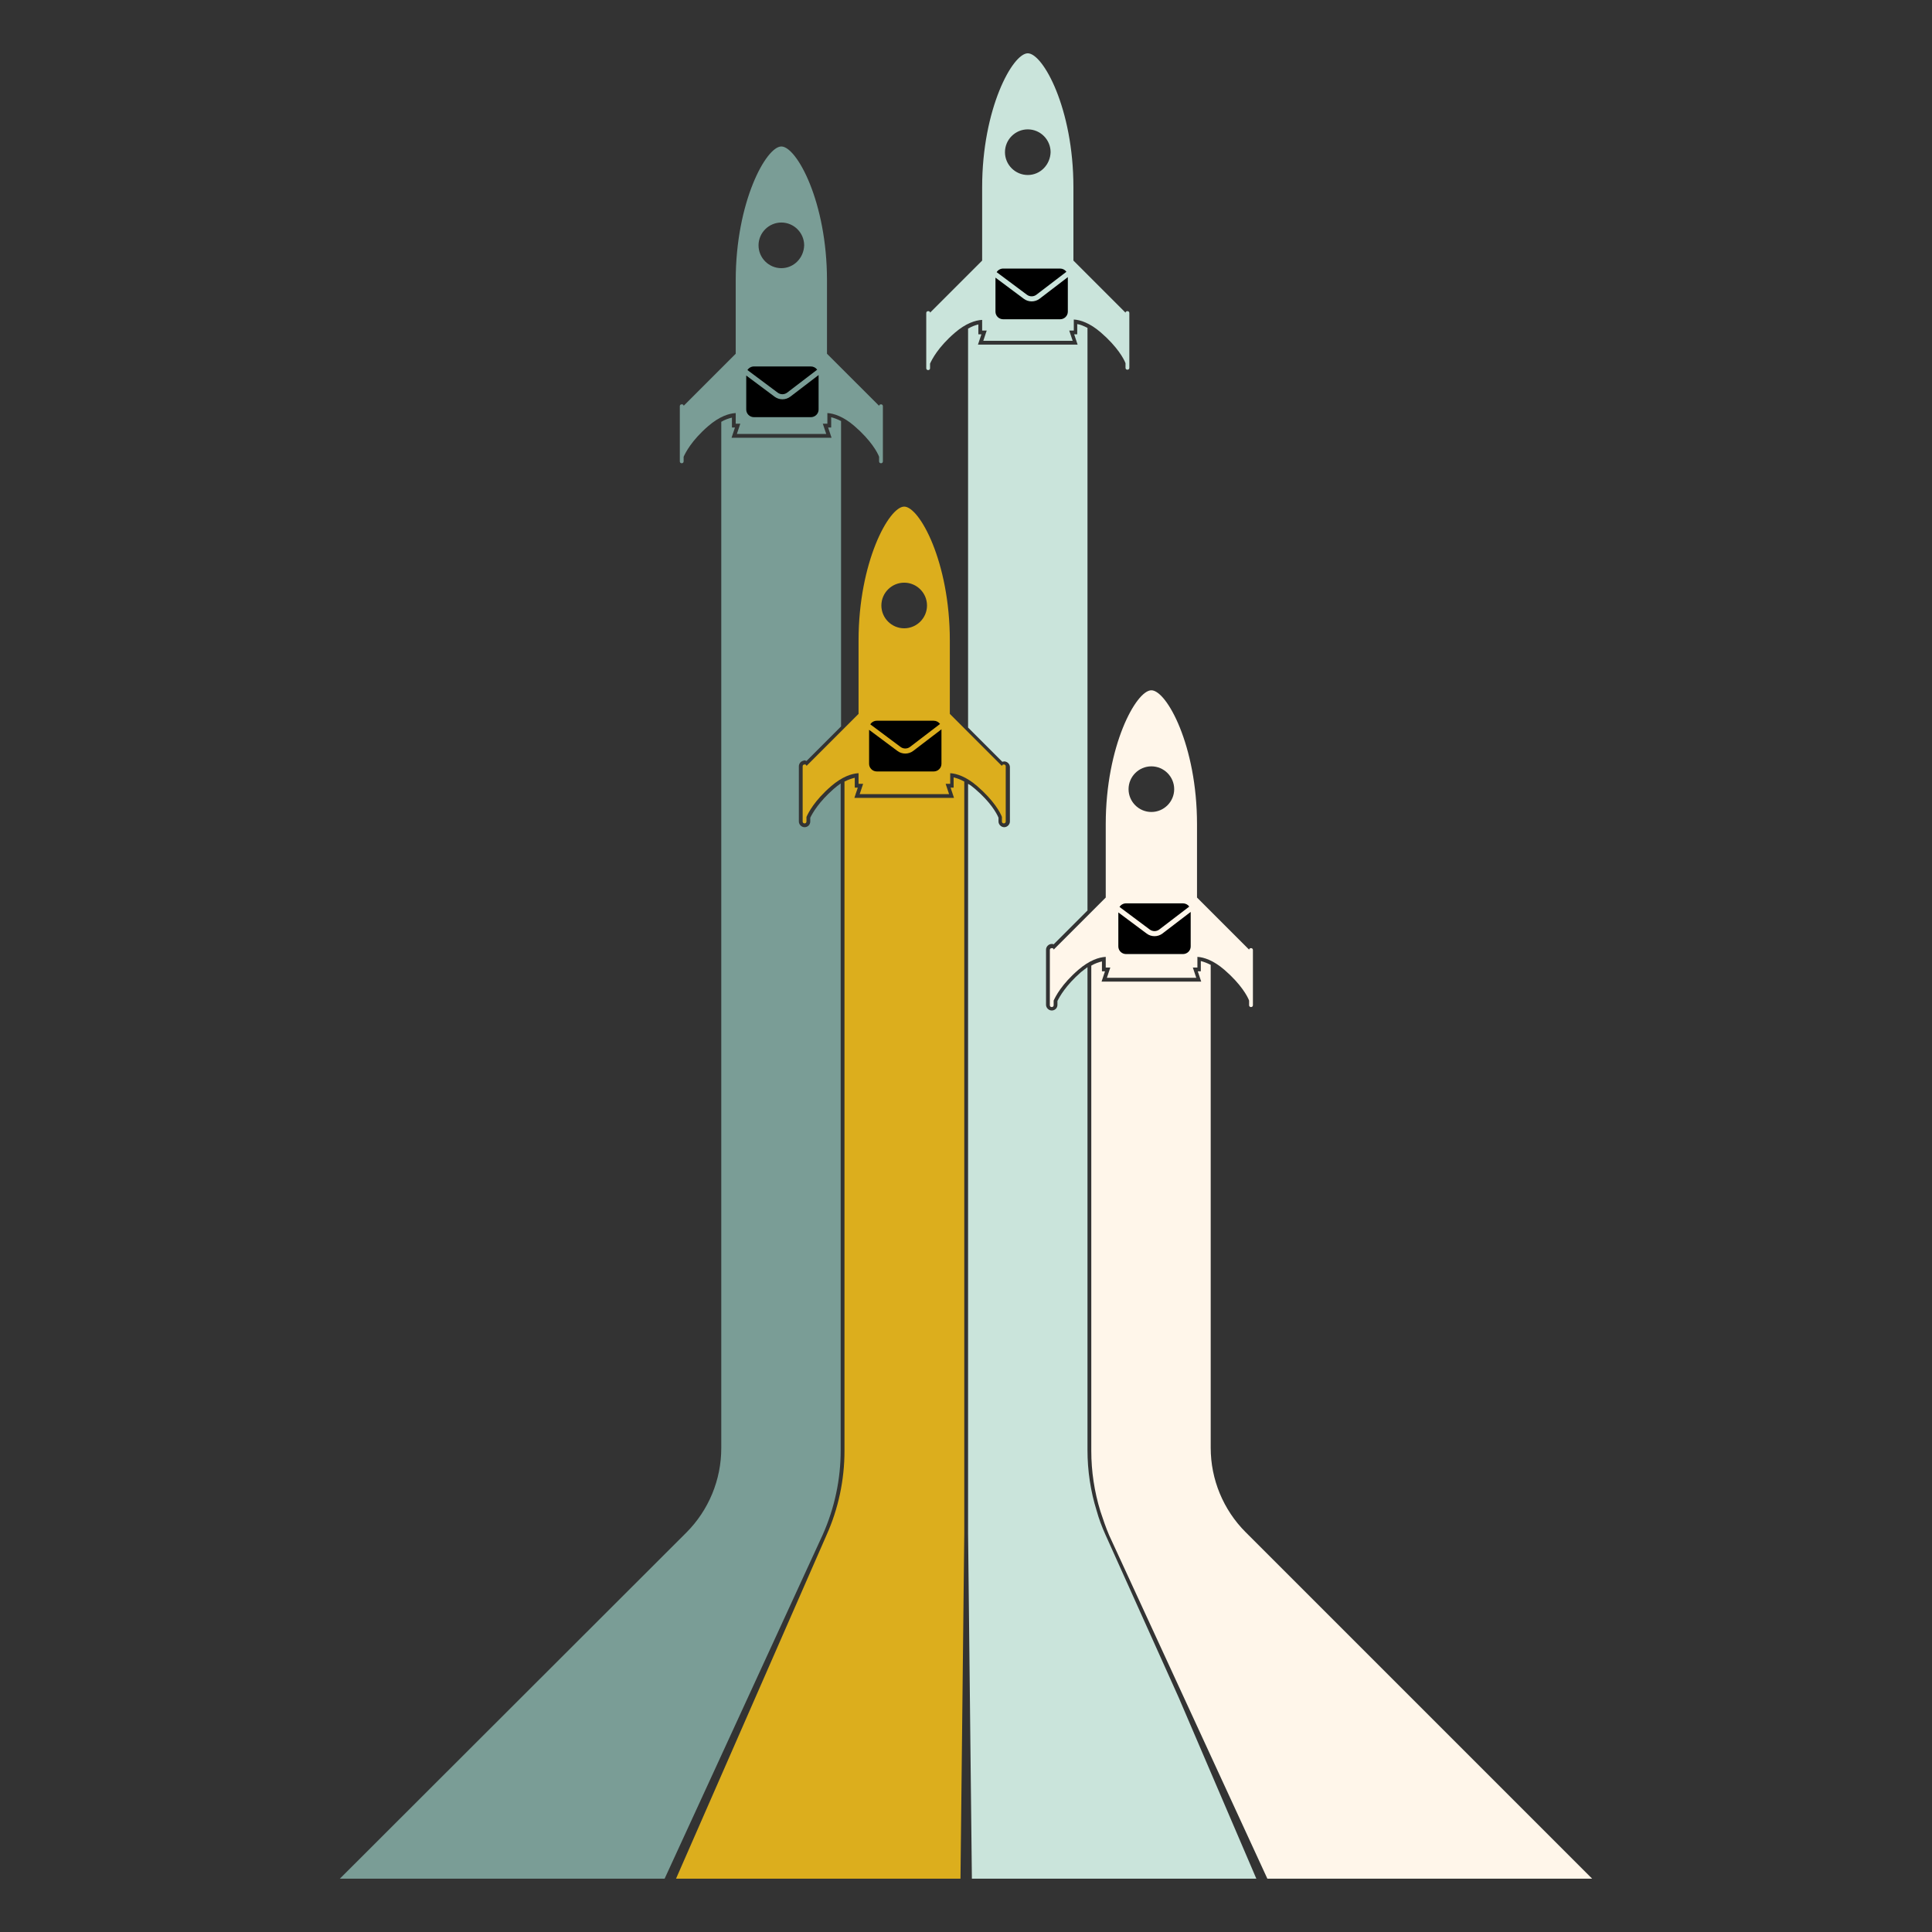 <svg xmlns="http://www.w3.org/2000/svg" xmlns:xlink="http://www.w3.org/1999/xlink" width="800" viewBox="0 0 600 600" height="800" preserveAspectRatio="xMidYMid meet"><rect x="0" y="0" width="600" height="600" fill="#333333" stroke="none"/><defs><clipPath id="f6b07b95a1"><path d="M 209 241 L 300 241 L 300 583.867 L 209 583.867 Z M 209 241 " clip-rule="nonzero"></path></clipPath><clipPath id="8915055a89"><path d="M 105.543 129 L 262 129 L 262 583.867 L 105.543 583.867 Z M 105.543 129 " clip-rule="nonzero"></path></clipPath><clipPath id="83d8776821"><path d="M 338 298 L 494.793 298 L 494.793 583.867 L 338 583.867 Z M 338 298 " clip-rule="nonzero"></path></clipPath><clipPath id="5ab3daef56"><path d="M 300 100 L 391 100 L 391 583.867 L 300 583.867 Z M 300 100 " clip-rule="nonzero"></path></clipPath><clipPath id="a06f512bd5"><path d="M 287 16.117 L 351 16.117 L 351 115 L 287 115 Z M 287 16.117 " clip-rule="nonzero"></path></clipPath><clipPath id="d5da155bc5"><path d="M 232 113.805 L 254 113.805 L 254 123 L 232 123 Z M 232 113.805 " clip-rule="nonzero"></path></clipPath><clipPath id="23810dc71c"><path d="M 231.734 116 L 254.234 116 L 254.234 129.555 L 231.734 129.555 Z M 231.734 116 " clip-rule="nonzero"></path></clipPath><clipPath id="8be8358c88"><path d="M 270 223.832 L 292 223.832 L 292 233 L 270 233 Z M 270 223.832 " clip-rule="nonzero"></path></clipPath><clipPath id="507b2c72c8"><path d="M 269.891 226 L 292.391 226 L 292.391 239.582 L 269.891 239.582 Z M 269.891 226 " clip-rule="nonzero"></path></clipPath><clipPath id="a015bbbd59"><path d="M 309.137 83.402 L 331.637 83.402 L 331.637 93 L 309.137 93 Z M 309.137 83.402 " clip-rule="nonzero"></path></clipPath><clipPath id="8040193be1"><path d="M 309.137 86 L 331.637 86 L 331.637 99.152 L 309.137 99.152 Z M 309.137 86 " clip-rule="nonzero"></path></clipPath><clipPath id="7b2c27ecf9"><path d="M 347.293 280.543 L 369.793 280.543 L 369.793 290 L 347.293 290 Z M 347.293 280.543 " clip-rule="nonzero"></path></clipPath><clipPath id="0906cfc44c"><path d="M 347.293 283 L 369.793 283 L 369.793 296.293 L 347.293 296.293 Z M 347.293 283 " clip-rule="nonzero"></path></clipPath></defs><g clip-path="url(#f6b07b95a1)"><path fill="#dcae1d" d="M 296.156 241.422 L 296.156 244.609 L 295.215 244.609 L 296.277 247.797 L 265.332 247.797 L 266.395 244.609 L 265.453 244.609 L 265.453 241.539 C 264.508 241.773 263.445 242.129 262.262 242.719 L 262.262 450.578 C 262.262 459.555 260.375 468.531 256.711 476.68 L 209.945 583.445 L 298.285 583.445 L 299.465 476.207 L 299.465 242.719 C 298.164 242.012 297.102 241.656 296.156 241.422 Z M 296.156 241.422 " fill-opacity="1" fill-rule="nonzero"></path></g><g clip-path="url(#8915055a89)"><path fill="#7a9d96" d="M 258.957 244.965 C 254.23 249.098 252.344 252.523 251.633 253.941 L 251.633 255.121 C 251.633 256.184 250.809 256.891 249.863 256.891 C 248.918 256.891 248.09 256.066 248.09 255.121 L 248.09 237.996 C 248.09 237.051 248.801 236.344 249.625 236.223 L 249.863 236.105 L 250.098 236.223 C 250.215 236.223 250.336 236.223 250.453 236.344 L 261.199 225.594 L 261.199 130.758 C 260.02 130.168 259.074 129.812 258.129 129.578 L 258.129 132.766 L 257.184 132.766 L 258.246 135.957 L 227.188 135.957 L 228.25 132.766 L 227.305 132.766 L 227.305 129.695 C 226.359 129.934 225.18 130.285 223.996 130.996 L 223.996 449.754 C 223.996 459.555 220.102 469.004 213.133 475.973 L 105.543 583.445 L 206.402 583.445 L 255.531 476.562 C 259.191 468.297 261.082 459.438 261.082 450.461 L 261.082 243.309 C 260.375 243.781 259.664 244.375 258.957 244.965 Z M 258.957 244.965 " fill-opacity="1" fill-rule="nonzero"></path></g><g clip-path="url(#83d8776821)"><path fill="#fff6ea" d="M 393.594 583.445 L 494.453 583.445 L 386.859 475.852 C 379.891 468.887 375.996 459.438 375.996 449.637 L 375.996 299.645 C 374.812 299.055 373.871 298.699 372.926 298.465 L 372.926 301.652 L 371.98 301.652 L 373.043 304.84 L 342.102 304.84 L 343.164 301.652 L 342.219 301.652 L 342.219 298.582 C 341.273 298.82 340.094 299.172 338.91 299.883 L 338.91 450.578 C 338.91 456.957 339.855 463.215 341.746 469.359 C 342.57 471.84 343.398 474.316 344.461 476.797 Z M 393.594 583.445 " fill-opacity="1" fill-rule="nonzero"></path></g><g clip-path="url(#5ab3daef56)"><path fill="#cae4db" d="M 343.281 476.562 C 342.219 474.199 341.273 471.719 340.562 469.121 C 338.676 463.098 337.73 456.723 337.73 450.344 L 337.73 300.355 C 337.141 300.828 336.43 301.297 335.723 301.891 C 331 306.023 329.109 309.449 328.398 310.863 L 328.398 312.047 C 328.398 313.109 327.574 313.816 326.629 313.816 C 325.684 313.816 324.855 312.992 324.855 312.047 L 324.855 294.922 C 324.855 293.977 325.684 293.148 326.629 293.148 C 326.863 293.148 326.984 293.148 327.219 293.27 L 337.73 282.758 L 337.73 101.824 C 336.551 101.234 335.484 100.762 334.543 100.645 L 334.543 103.832 L 333.598 103.832 L 334.66 107.02 L 303.715 107.02 L 304.781 103.832 L 303.836 103.832 L 303.836 100.762 C 302.891 100.996 301.828 101.352 300.645 102.059 L 300.645 225.949 L 311.273 236.578 C 311.395 236.578 311.629 236.461 311.867 236.461 C 312.809 236.461 313.637 237.289 313.637 238.23 L 313.637 255.121 C 313.637 256.066 312.809 256.891 311.867 256.891 C 310.922 256.891 310.094 256.066 310.094 255.121 L 310.094 253.941 C 309.504 252.523 307.613 249.098 302.773 244.965 C 302.062 244.375 301.355 243.781 300.645 243.43 L 300.645 476.207 L 301.828 583.445 L 390.168 583.445 L 366.074 527.227 Z M 343.281 476.562 " fill-opacity="1" fill-rule="nonzero"></path></g><path fill="#7a9d96" d="M 273.602 125.562 C 273.246 125.562 273.012 125.801 273.012 126.035 L 256.828 109.855 L 256.828 87.062 C 256.828 62.613 247.383 45.488 242.656 45.488 C 237.934 45.488 228.484 62.734 228.484 87.062 L 228.484 109.855 L 212.305 126.035 C 212.305 125.68 212.07 125.562 211.715 125.562 C 211.359 125.562 211.125 125.801 211.125 126.152 L 211.125 143.277 C 211.125 143.633 211.359 143.867 211.715 143.867 C 212.07 143.867 212.305 143.633 212.305 143.277 L 212.305 141.859 C 212.895 140.562 214.785 136.781 219.98 132.293 C 223.406 129.344 226.359 128.398 228.484 128.277 L 228.484 131.586 L 229.902 131.586 L 228.84 134.773 L 256.594 134.773 L 255.531 131.586 L 256.949 131.586 L 256.949 128.277 C 258.957 128.398 261.91 129.344 265.332 132.293 C 270.531 136.781 272.539 140.562 273.012 141.859 L 273.012 143.277 C 273.012 143.633 273.246 143.867 273.602 143.867 C 273.953 143.867 274.191 143.633 274.191 143.277 L 274.191 126.152 C 274.191 125.801 273.953 125.562 273.602 125.562 Z M 242.656 83.281 C 238.762 83.281 235.57 80.094 235.57 76.195 C 235.57 72.297 238.762 69.109 242.656 69.109 C 246.555 69.109 249.742 72.297 249.742 76.195 C 249.625 80.094 246.555 83.281 242.656 83.281 Z M 242.656 83.281 " fill-opacity="1" fill-rule="nonzero"></path><path fill="#dcae1d" d="M 311.746 237.406 C 311.395 237.406 311.156 237.641 311.156 237.879 L 294.977 221.699 L 294.977 198.902 C 294.977 174.457 285.527 157.332 280.805 157.332 C 276.082 157.332 266.633 174.574 266.633 198.902 L 266.633 221.699 L 250.453 237.879 C 250.453 237.523 250.215 237.406 249.863 237.406 C 249.508 237.406 249.273 237.641 249.273 237.996 L 249.273 255.121 C 249.273 255.477 249.508 255.711 249.863 255.711 C 250.215 255.711 250.453 255.477 250.453 255.121 L 250.453 253.703 C 251.043 252.406 252.934 248.625 258.129 244.137 C 261.555 241.184 264.508 240.238 266.633 240.121 L 266.633 243.43 L 268.051 243.43 L 266.988 246.617 L 294.742 246.617 L 293.68 243.43 L 295.094 243.43 L 295.094 240.121 C 297.102 240.238 300.055 241.184 303.48 244.137 C 308.676 248.625 310.684 252.406 311.156 253.703 L 311.156 255.121 C 311.156 255.477 311.395 255.711 311.746 255.711 C 312.102 255.711 312.34 255.477 312.34 255.121 L 312.34 237.996 C 312.34 237.641 312.102 237.406 311.746 237.406 Z M 280.805 195.125 C 276.906 195.125 273.719 191.938 273.719 188.039 C 273.719 184.141 276.906 180.953 280.805 180.953 C 284.703 180.953 287.891 184.141 287.891 188.039 C 287.891 191.938 284.703 195.125 280.805 195.125 Z M 280.805 195.125 " fill-opacity="1" fill-rule="nonzero"></path><g clip-path="url(#a06f512bd5)"><path fill="#cae4db" d="M 350.129 96.629 C 349.777 96.629 349.539 96.863 349.539 97.102 L 333.359 80.922 L 333.359 58.125 C 333.359 33.68 323.91 16.555 319.188 16.555 C 314.465 16.555 305.016 33.797 305.016 58.125 L 305.016 80.922 L 288.836 97.102 C 288.836 96.746 288.598 96.629 288.246 96.629 C 287.891 96.629 287.656 96.863 287.656 97.219 L 287.656 114.344 C 287.656 114.699 287.891 114.934 288.246 114.934 C 288.598 114.934 288.836 114.699 288.836 114.344 L 288.836 112.926 C 289.426 111.625 291.316 107.848 296.512 103.359 C 299.938 100.406 302.891 99.461 305.016 99.344 L 305.016 102.652 L 306.434 102.652 L 305.371 105.84 L 333.125 105.84 L 332.062 102.652 L 333.477 102.652 L 333.477 99.227 C 335.484 99.344 338.438 100.289 341.863 103.242 C 347.059 107.73 349.066 111.508 349.539 112.809 L 349.539 114.227 C 349.539 114.578 349.777 114.816 350.129 114.816 C 350.484 114.816 350.723 114.578 350.723 114.227 L 350.723 97.219 C 350.723 96.863 350.484 96.629 350.129 96.629 Z M 319.188 54.348 C 315.289 54.348 312.102 51.16 312.102 47.262 C 312.102 43.363 315.289 40.176 319.188 40.176 C 323.086 40.176 326.273 43.363 326.273 47.262 C 326.156 51.16 323.086 54.348 319.188 54.348 Z M 319.188 54.348 " fill-opacity="1" fill-rule="nonzero"></path></g><path fill="#fff6ea" d="M 388.516 294.449 C 388.16 294.449 387.922 294.684 387.922 294.922 L 371.742 278.742 L 371.742 255.949 C 371.742 231.5 362.297 214.375 357.57 214.375 C 352.848 214.375 343.398 231.617 343.398 255.949 L 343.398 278.742 L 327.219 294.922 C 327.219 294.566 326.984 294.449 326.629 294.449 C 326.273 294.449 326.039 294.684 326.039 295.039 L 326.039 312.164 C 326.039 312.52 326.273 312.754 326.629 312.754 C 326.984 312.754 327.219 312.52 327.219 312.164 L 327.219 310.746 C 327.809 309.449 329.699 305.668 334.895 301.18 C 338.32 298.227 341.273 297.281 343.398 297.164 L 343.398 300.473 L 344.816 300.473 L 343.754 303.66 L 371.508 303.66 L 370.445 300.473 L 371.863 300.473 L 371.863 297.164 C 373.871 297.281 376.82 298.227 380.246 301.18 C 385.441 305.668 387.449 309.449 387.922 310.746 L 387.922 312.164 C 387.922 312.52 388.16 312.754 388.516 312.754 C 388.867 312.754 389.105 312.52 389.105 312.164 L 389.105 295.039 C 389.105 294.684 388.867 294.449 388.516 294.449 Z M 357.57 252.168 C 353.672 252.168 350.484 248.98 350.484 245.082 C 350.484 241.184 353.672 237.996 357.57 237.996 C 361.469 237.996 364.656 241.184 364.656 245.082 C 364.656 248.98 361.469 252.168 357.57 252.168 Z M 357.57 252.168 " fill-opacity="1" fill-rule="nonzero"></path><g clip-path="url(#d5da155bc5)"><path fill="#000000" d="M 241.516 121.938 C 241.727 122.098 241.957 122.219 242.207 122.301 C 242.461 122.387 242.719 122.43 242.984 122.43 C 243.25 122.43 243.508 122.387 243.762 122.301 C 244.012 122.219 244.242 122.098 244.453 121.938 L 253.781 114.809 C 253.555 114.492 253.27 114.25 252.922 114.07 C 252.574 113.895 252.207 113.805 251.812 113.805 L 234.156 113.805 C 233.742 113.805 233.355 113.906 232.992 114.105 C 232.629 114.305 232.34 114.578 232.121 114.922 Z M 241.516 121.938 " fill-opacity="1" fill-rule="nonzero"></path></g><g clip-path="url(#23810dc71c)"><path fill="#000000" d="M 245.438 123.188 C 245.086 123.449 244.699 123.652 244.281 123.793 C 243.863 123.934 243.434 124.004 242.988 124.004 C 242.547 124.004 242.117 123.934 241.695 123.793 C 241.277 123.652 240.895 123.449 240.543 123.188 L 231.75 116.625 L 231.75 127.191 C 231.75 127.508 231.812 127.809 231.934 128.098 C 232.055 128.387 232.23 128.641 232.457 128.863 C 232.68 129.086 232.941 129.254 233.238 129.375 C 233.531 129.496 233.84 129.555 234.156 129.555 L 251.812 129.555 C 252.133 129.555 252.441 129.496 252.734 129.375 C 253.031 129.254 253.293 129.086 253.516 128.863 C 253.742 128.641 253.918 128.387 254.039 128.098 C 254.16 127.809 254.223 127.508 254.223 127.191 L 254.223 116.473 Z M 245.438 123.188 " fill-opacity="1" fill-rule="nonzero"></path></g><g clip-path="url(#8be8358c88)"><path fill="#000000" d="M 279.672 231.965 C 279.883 232.121 280.113 232.242 280.363 232.328 C 280.617 232.41 280.875 232.453 281.141 232.453 C 281.406 232.453 281.664 232.41 281.918 232.328 C 282.168 232.242 282.398 232.121 282.609 231.965 L 291.938 224.832 C 291.711 224.52 291.426 224.273 291.078 224.098 C 290.73 223.918 290.363 223.832 289.969 223.832 L 272.312 223.832 C 271.898 223.832 271.512 223.93 271.148 224.129 C 270.785 224.328 270.496 224.602 270.277 224.949 Z M 279.672 231.965 " fill-opacity="1" fill-rule="nonzero"></path></g><g clip-path="url(#507b2c72c8)"><path fill="#000000" d="M 283.594 233.211 C 283.242 233.477 282.855 233.68 282.438 233.816 C 282.02 233.957 281.59 234.027 281.145 234.027 C 280.703 234.027 280.273 233.957 279.852 233.816 C 279.434 233.68 279.047 233.477 278.699 233.211 L 269.906 226.652 L 269.906 237.219 C 269.906 237.531 269.969 237.832 270.09 238.121 C 270.211 238.41 270.387 238.668 270.613 238.887 C 270.836 239.109 271.098 239.281 271.395 239.402 C 271.688 239.52 271.996 239.582 272.312 239.582 L 289.969 239.582 C 290.289 239.582 290.598 239.52 290.891 239.402 C 291.188 239.281 291.445 239.109 291.672 238.887 C 291.898 238.668 292.074 238.41 292.195 238.121 C 292.316 237.832 292.379 237.531 292.379 237.219 L 292.379 226.496 Z M 283.594 233.211 " fill-opacity="1" fill-rule="nonzero"></path></g><g clip-path="url(#a015bbbd59)"><path fill="#000000" d="M 318.918 91.535 C 319.125 91.695 319.359 91.816 319.609 91.898 C 319.859 91.984 320.121 92.023 320.387 92.023 C 320.652 92.023 320.91 91.984 321.16 91.898 C 321.414 91.816 321.645 91.695 321.855 91.535 L 331.18 84.406 C 330.957 84.09 330.672 83.844 330.324 83.668 C 329.977 83.492 329.605 83.402 329.215 83.402 L 311.559 83.402 C 311.145 83.402 310.754 83.504 310.391 83.703 C 310.031 83.902 309.738 84.172 309.52 84.52 Z M 318.918 91.535 " fill-opacity="1" fill-rule="nonzero"></path></g><g clip-path="url(#8040193be1)"><path fill="#000000" d="M 322.84 92.785 C 322.488 93.047 322.102 93.25 321.684 93.391 C 321.266 93.531 320.832 93.598 320.391 93.598 C 319.949 93.598 319.516 93.531 319.098 93.391 C 318.68 93.25 318.293 93.047 317.941 92.785 L 309.152 86.223 L 309.152 96.789 C 309.152 97.102 309.211 97.406 309.336 97.695 C 309.457 97.984 309.629 98.238 309.855 98.461 C 310.082 98.684 310.344 98.852 310.637 98.973 C 310.934 99.094 311.238 99.152 311.559 99.152 L 329.215 99.152 C 329.535 99.152 329.844 99.094 330.137 98.973 C 330.434 98.852 330.691 98.684 330.918 98.461 C 331.145 98.238 331.316 97.984 331.441 97.695 C 331.562 97.406 331.625 97.102 331.625 96.789 L 331.625 86.066 Z M 322.84 92.785 " fill-opacity="1" fill-rule="nonzero"></path></g><g clip-path="url(#7b2c27ecf9)"><path fill="#000000" d="M 357.07 288.676 C 357.281 288.836 357.516 288.957 357.766 289.039 C 358.016 289.121 358.277 289.164 358.543 289.164 C 358.809 289.164 359.066 289.121 359.316 289.039 C 359.57 288.957 359.801 288.836 360.012 288.676 L 369.336 281.547 C 369.113 281.23 368.828 280.984 368.48 280.809 C 368.133 280.629 367.762 280.543 367.371 280.543 L 349.715 280.543 C 349.301 280.543 348.91 280.645 348.547 280.84 C 348.188 281.039 347.895 281.312 347.676 281.66 Z M 357.07 288.676 " fill-opacity="1" fill-rule="nonzero"></path></g><g clip-path="url(#0906cfc44c)"><path fill="#000000" d="M 360.996 289.922 C 360.645 290.188 360.258 290.391 359.84 290.531 C 359.422 290.668 358.988 290.738 358.547 290.738 C 358.105 290.738 357.672 290.668 357.254 290.531 C 356.836 290.391 356.449 290.188 356.098 289.922 L 347.309 283.363 L 347.309 293.93 C 347.309 294.242 347.367 294.543 347.492 294.832 C 347.613 295.121 347.785 295.379 348.012 295.602 C 348.238 295.82 348.5 295.992 348.793 296.113 C 349.09 296.23 349.395 296.293 349.715 296.293 L 367.371 296.293 C 367.691 296.293 367.996 296.23 368.293 296.113 C 368.59 295.992 368.848 295.82 369.074 295.602 C 369.301 295.379 369.473 295.121 369.598 294.832 C 369.719 294.543 369.777 294.242 369.777 293.93 L 369.777 283.207 Z M 360.996 289.922 " fill-opacity="1" fill-rule="nonzero"></path></g></svg>